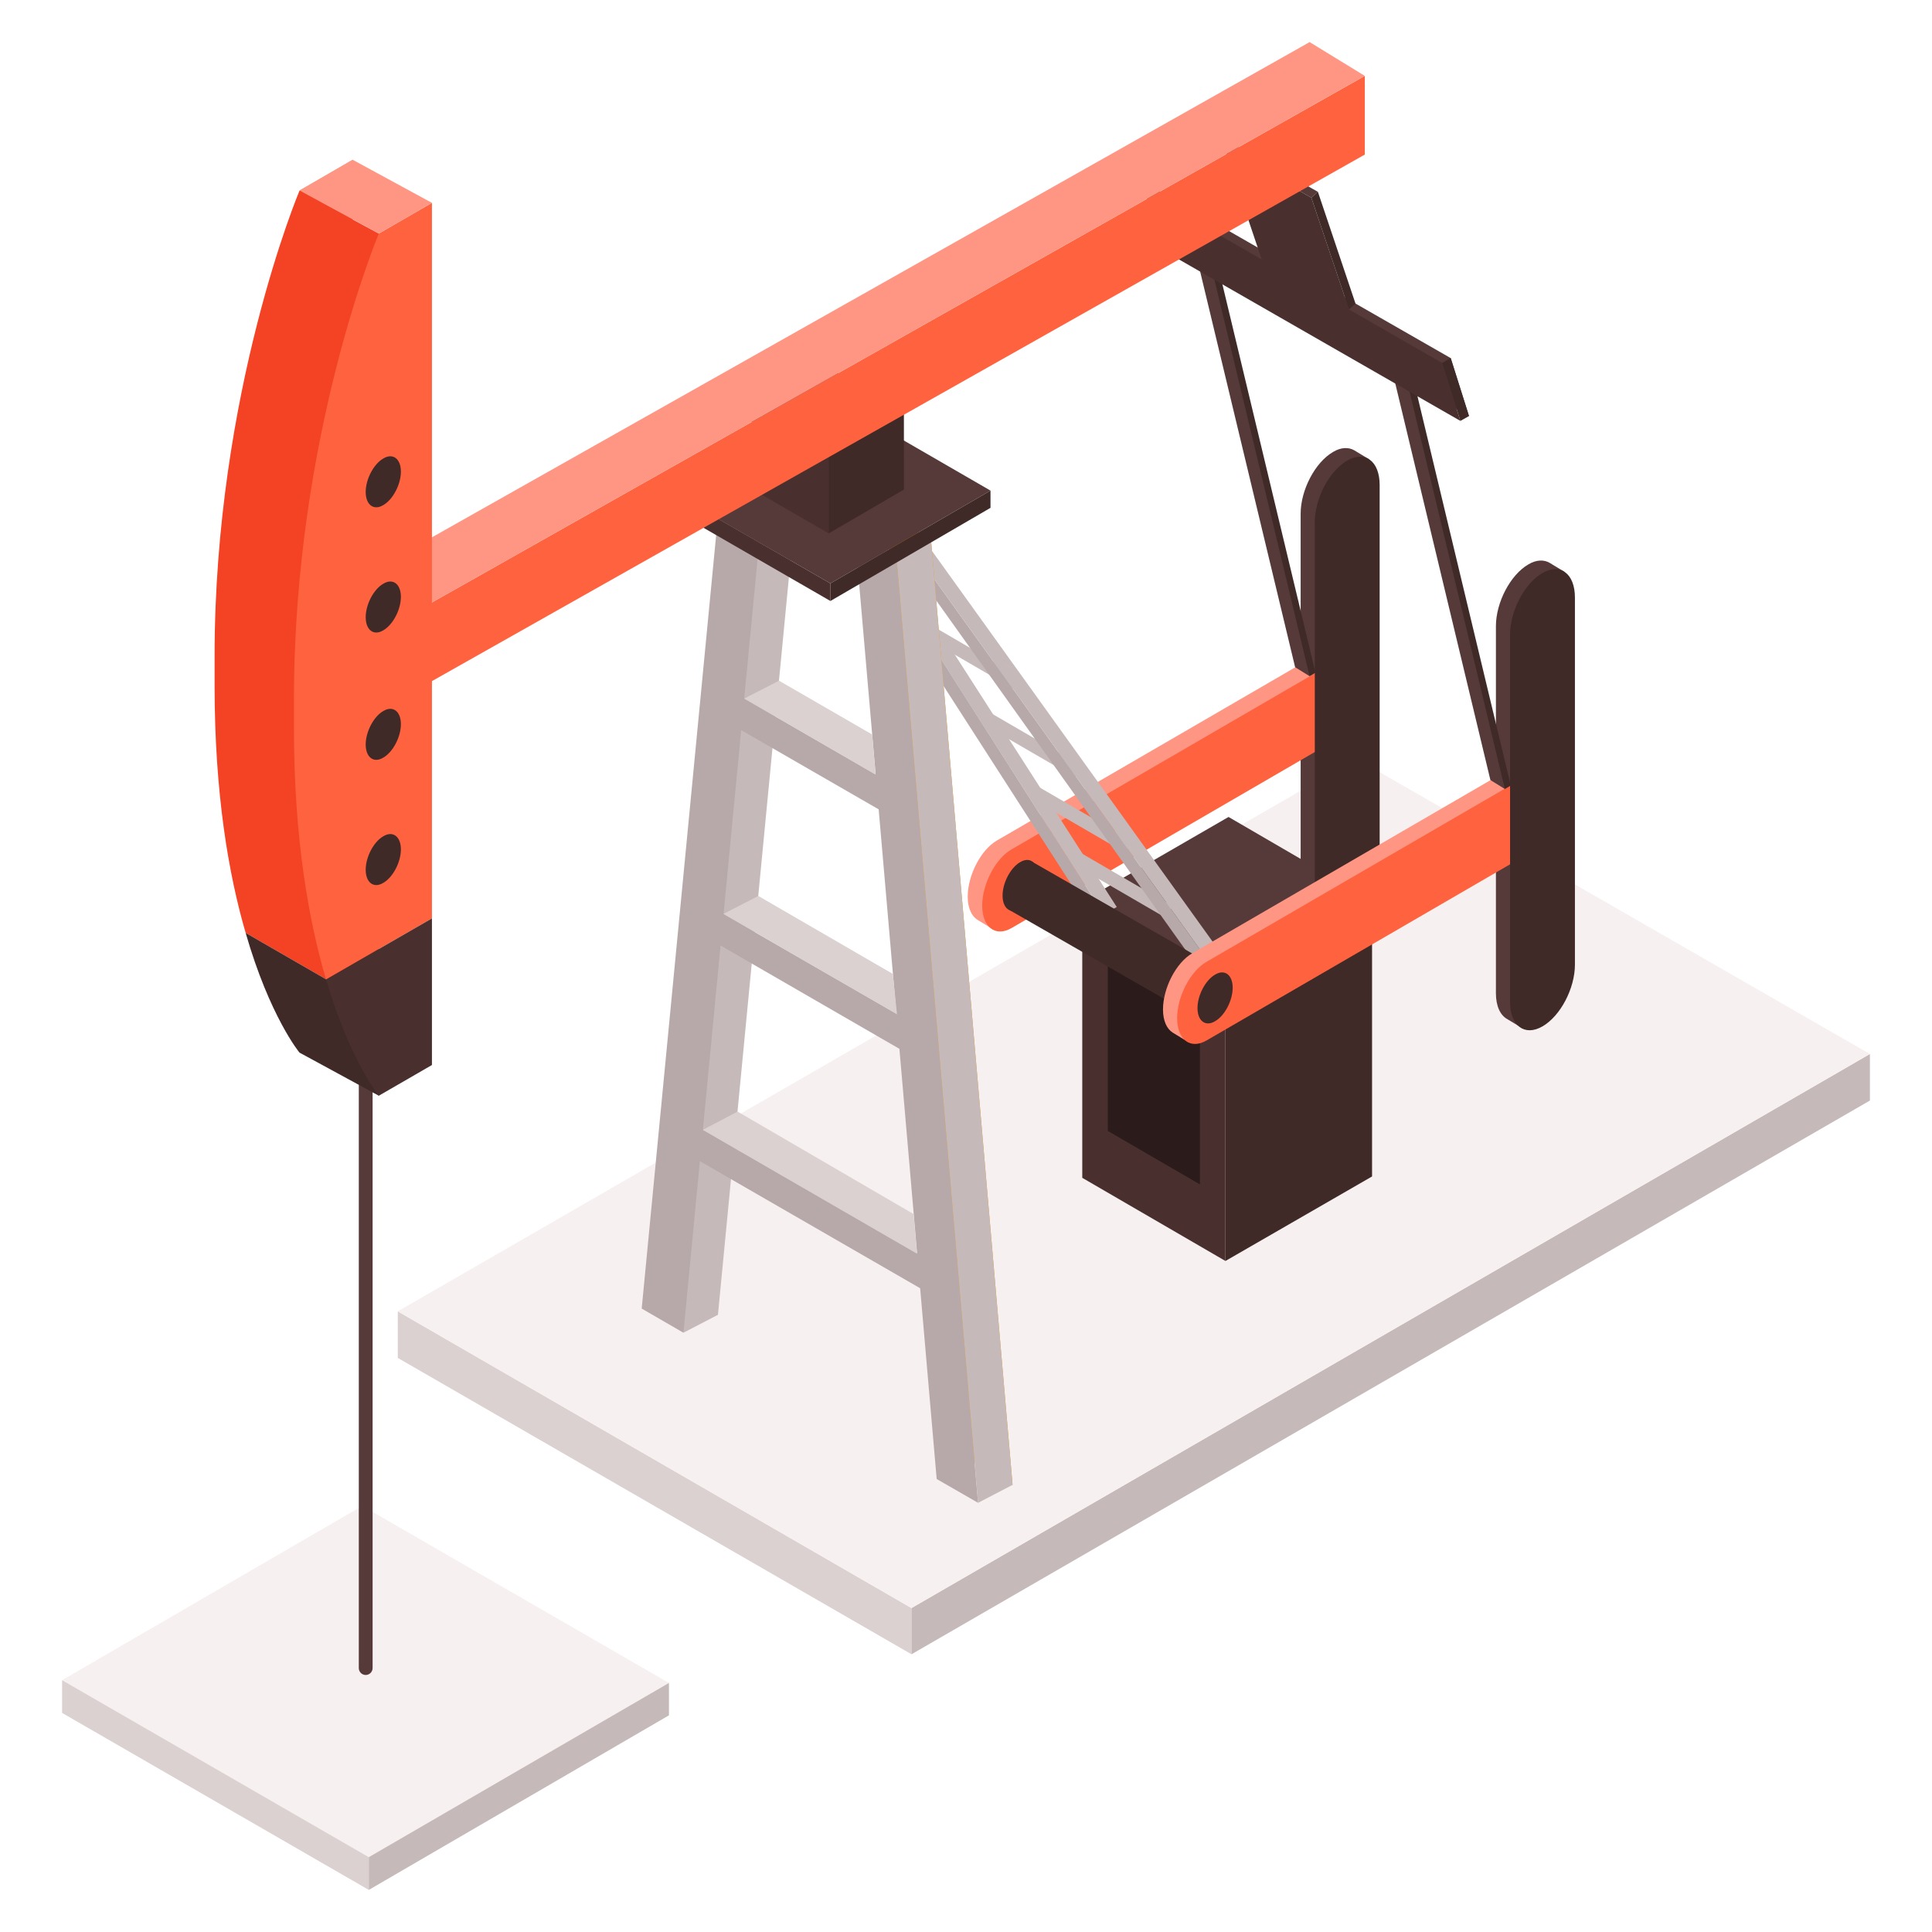 <?xml version="1.0" encoding="utf-8"?>
<svg xmlns="http://www.w3.org/2000/svg" id="Layer_1" viewBox="0 0 56 56">
  <defs>
    <style>
      .cls-1 {
        fill: #f44225;
      }

      .cls-2 {
        fill: #2b1b1b;
      }

      .cls-3 {
        fill: #3f2a28;
      }

      .cls-4 {
        fill: #c6b9b9;
      }

      .cls-5 {
        fill: #dbd1d1;
      }

      .cls-6 {
        fill: #f7f0f0;
      }

      .cls-7 {
        fill: #b7a9a9;
      }

      .cls-8 {
        fill: #ff623e;
      }

      .cls-9 {
        fill: #492f2e;
      }

      .cls-10 {
        fill: #f79200;
      }

      .cls-11 {
        fill: #ff9583;
      }

      .cls-12 {
        fill: #563939;
      }
    </style>
  </defs>
  <g>
    <polygon class="cls-6" points="19.39 48.78 10.69 53.83 1.8 48.7 10.5 43.65 19.39 48.78"/>
    <polygon class="cls-5" points="1.8 48.7 1.8 49.65 10.69 54.78 10.69 53.83 1.8 48.7"/>
    <polygon class="cls-4" points="19.39 48.78 19.39 49.72 10.69 54.78 10.69 53.83 19.39 48.78"/>
  </g>
  <g>
    <g>
      <polygon class="cls-5" points="26.42 46.61 26.42 47.95 11.53 39.36 11.53 38.01 26.42 46.61"/>
      <polygon class="cls-4" points="54.2 30.55 54.2 31.9 26.42 47.95 26.42 46.61 54.2 30.55"/>
      <polygon class="cls-6" points="26.42 46.61 54.2 30.55 39.31 21.99 11.53 38.01 26.42 46.61"/>
    </g>
    <g>
      <polygon class="cls-12" points="31.37 26.13 35.52 28.55 39.77 26.1 35.61 23.68 31.37 26.13"/>
      <polygon class="cls-3" points="39.77 26.1 39.77 34.1 35.52 36.55 35.52 28.55 39.77 26.1"/>
      <polygon class="cls-9" points="31.37 26.13 31.37 34.14 35.52 36.55 35.52 28.55 31.37 26.13"/>
      <polygon class="cls-2" points="32.11 27.9 32.11 32.78 34.78 34.33 34.78 29.46 32.11 27.9"/>
    </g>
    <g>
      <path class="cls-12" d="M39.68,13.31l-.43-.26h0c-.16-.09-.38-.09-.61.05-.52.3-.94,1.1-.94,1.79v10.64c0,.38.13.64.33.75h0s.43.26.43.26l.28-.25-.11-.04s0,0,.01,0c.52-.3.94-1.1.94-1.79v-10.64c0-.14-.02-.26-.05-.37l.16-.13Z"/>
      <g>
        <path class="cls-11" d="M39.28,19.13l-.47-.28h0c-.15-.07-.33-.06-.52.06l-9.39,5.45c-.47.27-.85,1.01-.85,1.63,0,.33.11.56.28.67h0s.46.28.46.28l.18-.34,9.33-5.41c.47-.27.85-1.01.85-1.63,0-.07,0-.13-.02-.19l.16-.24Z"/>
        <path class="cls-8" d="M38.71,19.17l-9.39,5.45c-.47.27-.85,1.01-.85,1.63s.38.92.85.65l9.39-5.45c.47-.27.85-1.01.85-1.63s-.38-.92-.85-.65Z"/>
      </g>
      <path class="cls-3" d="M29.06,25.96c0,.37.23.55.51.38.28-.16.51-.6.51-.97s-.23-.55-.51-.38c-.28.16-.51.6-.51.97Z"/>
      <polygon class="cls-12" points="37.69 19.23 38.61 19.76 38.61 18.7 37.69 18.16 37.69 19.23"/>
      <path class="cls-3" d="M39.99,14.06v10.64c0,.69-.42,1.49-.94,1.79h0c-.52.3-.94-.02-.94-.71v-10.64c0-.69.42-1.49.94-1.79h0c.52-.3.94.02.94.71Z"/>
      <g>
        <polygon class="cls-3" points="38.13 19.5 35.24 7.44 34.82 7.18 37.71 19.23 37.96 19.6 38.13 19.5"/>
        <polygon class="cls-12" points="37.96 19.6 35.07 7.56 34.65 7.3 37.54 19.34 37.96 19.6"/>
      </g>
    </g>
    <g>
      <g>
        <polygon class="cls-7" points="23.26 13.53 31.37 26.13 31.99 26.5 24 13.96 23.26 13.53"/>
        <polygon class="cls-4" points="32.37 26.29 31.99 26.5 23.99 13.96 24.29 13.7 32.37 26.29"/>
      </g>
      <rect class="cls-4" height="3.14" transform="translate(-5.98 40.88) rotate(-59.85)" width=".39" x="32.32" y="24.07"/>
      <rect class="cls-4" height="3.14" transform="translate(-4.94 38.95) rotate(-59.85)" width=".39" x="31.17" y="22.19"/>
      <rect class="cls-4" height="3.14" transform="translate(-3.78 36.6) rotate(-59.85)" width=".39" x="29.71" y="20.01"/>
      <path class="cls-4" d="M29.56,19.62l-2.47-1.44-.2.34,2.72,1.58.07-.13c-.05-.11-.09-.24-.13-.35Z"/>
      <g>
        <polygon class="cls-7" points="25.79 14.99 35.52 28.55 34.78 28.12 25.15 14.62 25.79 14.99"/>
        <polygon class="cls-4" points="35.9 28.34 35.52 28.55 25.79 14.99 26.16 14.78 35.9 28.34"/>
      </g>
    </g>
    <polygon class="cls-3" points="29.28 26.39 34.82 29.57 35.52 28.19 29.92 24.98 29.28 26.39"/>
    <g>
      <g>
        <polygon class="cls-10" points="26.99 15.69 29.35 43.04 28.15 42.35 25.79 14.99 26.99 15.69"/>
        <polygon class="cls-4" points="21.97 12.79 19.61 37.41 19.81 38.63 20.81 38.11 23.18 13.48 21.97 12.79"/>
        <polygon class="cls-10" points="22.08 13.82 26.99 16.65 26.99 15.69 22.08 12.85 22.08 13.82"/>
      </g>
      <g>
        <polygon class="cls-7" points="25.99 16.21 28.35 43.56 27.15 42.87 24.78 15.51 25.99 16.21"/>
        <polygon class="cls-7" points="20.97 13.31 18.6 37.93 19.81 38.63 22.17 14 20.97 13.31"/>
        <polygon class="cls-7" points="21.08 20.93 25.99 23.76 25.99 22.8 21.08 19.96 21.08 20.93"/>
        <polygon class="cls-7" points="20.39 27.12 26.57 30.69 26.57 29.72 20.39 26.16 20.39 27.12"/>
        <polygon class="cls-7" points="19.84 33.4 27.26 37.68 27.26 36.71 19.84 32.43 19.84 33.4"/>
      </g>
      <polygon class="cls-4" points="25.99 16.21 26.99 15.69 29.35 43.04 28.35 43.56 25.99 16.21"/>
      <polygon class="cls-5" points="22.58 19.73 21.57 20.25 25.38 22.45 25.28 21.29 22.58 19.73"/>
      <polygon class="cls-5" points="21.98 25.97 20.97 26.49 26 29.4 25.88 28.23 21.98 25.97"/>
      <polygon class="cls-5" points="21.38 32.22 20.37 32.75 26.58 36.34 26.48 35.19 21.38 32.22"/>
    </g>
    <g>
      <polygon class="cls-12" points="28.71 14.22 24.07 16.91 19.32 14.18 23.97 11.48 28.71 14.22"/>
      <polygon class="cls-9" points="19.32 14.18 19.32 14.68 24.07 17.42 24.07 16.91 19.32 14.18"/>
      <polygon class="cls-3" points="28.71 14.22 28.71 14.72 24.07 17.42 24.07 16.91 28.71 14.22"/>
    </g>
    <g>
      <polygon class="cls-12" points="26.2 11.91 24.02 13.17 21.79 11.89 23.97 10.62 26.2 11.91"/>
      <polygon class="cls-9" points="21.79 11.89 21.79 14.17 24.02 15.46 24.02 13.17 21.79 11.89"/>
      <polygon class="cls-3" points="26.2 11.91 26.2 14.19 24.02 15.46 24.02 13.17 26.2 11.91"/>
    </g>
    <g>
      <path class="cls-12" d="M45.34,16.57l-.43-.26h0c-.16-.09-.38-.09-.61.05-.52.3-.94,1.1-.94,1.79v10.64c0,.38.13.64.33.75h0s.43.26.43.26l.28-.25-.11-.04s0,0,.01,0c.52-.3.94-1.1.94-1.79v-10.64c0-.14-.02-.26-.05-.37l.16-.13Z"/>
      <g>
        <path class="cls-11" d="M44.94,22.4l-.47-.28h0c-.15-.07-.33-.06-.52.06l-9.39,5.45c-.47.27-.85,1.01-.85,1.63,0,.33.11.56.28.67h0s.46.28.46.28l.18-.34,9.33-5.41c.47-.27.85-1.01.85-1.63,0-.07,0-.13-.02-.19l.16-.24Z"/>
        <path class="cls-8" d="M44.36,22.43l-9.39,5.45c-.47.27-.85,1.01-.85,1.63s.38.92.85.65l9.39-5.45c.47-.27.85-1.01.85-1.63s-.38-.92-.85-.65Z"/>
      </g>
      <path class="cls-3" d="M34.71,29.22c0,.37.23.55.51.38.28-.16.51-.6.51-.97s-.23-.55-.51-.38c-.28.16-.51.6-.51.97Z"/>
      <polygon class="cls-12" points="43.35 22.49 44.27 23.02 44.27 21.97 43.35 21.43 43.35 22.49"/>
      <path class="cls-3" d="M45.65,17.32v10.64c0,.69-.42,1.49-.94,1.79h0c-.52.3-.94-.02-.94-.71v-10.64c0-.69.42-1.49.94-1.79h0c.52-.3.94.02.94.71Z"/>
      <g>
        <polygon class="cls-3" points="43.79 22.77 40.9 10.71 40.47 10.45 43.37 22.49 43.62 22.87 43.79 22.77"/>
        <polygon class="cls-12" points="43.62 22.87 40.73 10.82 40.31 10.56 43.2 22.61 43.62 22.87"/>
      </g>
    </g>
    <g>
      <polygon class="cls-12" points="33.6 6.88 42.58 12.06 42.05 10.38 33.43 5.44 33.19 5.58 33.6 6.88"/>
      <polygon class="cls-12" points="38.2 5.56 38.01 5.73 35.49 4.31 35.68 4.14 38.2 5.56"/>
      <polygon class="cls-9" points="33.72 7.26 42.33 12.2 41.8 10.52 33.19 5.58 33.72 7.26"/>
      <polygon class="cls-9" points="36.77 8.11 39.29 9.53 38.01 5.73 35.49 4.31 36.77 8.11"/>
      <polygon class="cls-3" points="42.05 10.38 41.8 10.52 42.33 12.2 42.58 12.06 42.05 10.38"/>
    </g>
    <path class="cls-12" d="M10.6,48.55c-.11,0-.2-.09-.2-.2v-18.54c0-.11.09-.2.2-.2s.2.09.2.2v18.54c0,.11-.09.2-.2.2Z"/>
    <g>
      <g>
        <polygon class="cls-8" points="39.56 4.48 10.31 20.99 10.31 18.71 39.56 2.2 39.56 4.48"/>
        <polygon class="cls-11" points="39.56 2.2 37.96 1.22 8.7 17.73 10.31 18.71 39.56 2.2"/>
      </g>
      <g>
        <g>
          <path class="cls-1" d="M10.98,29.91V6.77l-.76-.41v-1.72l-1.54.89s-2.46,5.83-2.46,13.49c0,.15,0,.28,0,.42,0,.14,0,.29,0,.43,0,3.14.41,5.49.9,7.17l3.19,1.84.67,1.03Z"/>
          <path class="cls-3" d="M10.98,31.76v-1.85l-.67-1.03-3.19-1.84c.7,2.43,1.56,3.47,1.56,3.47l2.3,1.25Z"/>
        </g>
        <g>
          <path class="cls-8" d="M12.52,8.35v-2.47l-1.54.89s-2.46,5.83-2.46,13.49c0,.15,0,.28,0,.42,0,.14,0,.29,0,.43,0,3.2.43,5.58.93,7.28l3.07-1.77V8.35Z"/>
          <path class="cls-9" d="M12.52,30.87v-4.25l-3.07,1.77c.7,2.36,1.53,3.37,1.53,3.37l1.54-.89Z"/>
        </g>
        <polygon class="cls-11" points="10.22 4.63 8.68 5.52 10.98 6.77 12.52 5.88 10.22 4.63"/>
      </g>
      <g>
        <path class="cls-3" d="M10.6,14.26c0,.37.23.55.51.38.28-.16.51-.6.51-.97s-.23-.55-.51-.38c-.28.16-.51.6-.51.97Z"/>
        <path class="cls-3" d="M10.6,17.89c0,.37.23.55.51.38.28-.16.51-.6.51-.97s-.23-.55-.51-.38c-.28.16-.51.6-.51.97Z"/>
        <path class="cls-3" d="M10.6,21.58c0,.37.23.55.51.38.28-.16.51-.6.51-.97s-.23-.55-.51-.38c-.28.16-.51.6-.51.97Z"/>
        <path class="cls-3" d="M10.6,25.21c0,.37.23.55.51.38.28-.16.51-.6.51-.97s-.23-.55-.51-.38c-.28.16-.51.6-.51.97Z"/>
      </g>
    </g>
    <polygon class="cls-3" points="38.2 5.56 38.01 5.73 39.1 8.97 39.29 8.8 38.2 5.56"/>
  </g>
</svg>